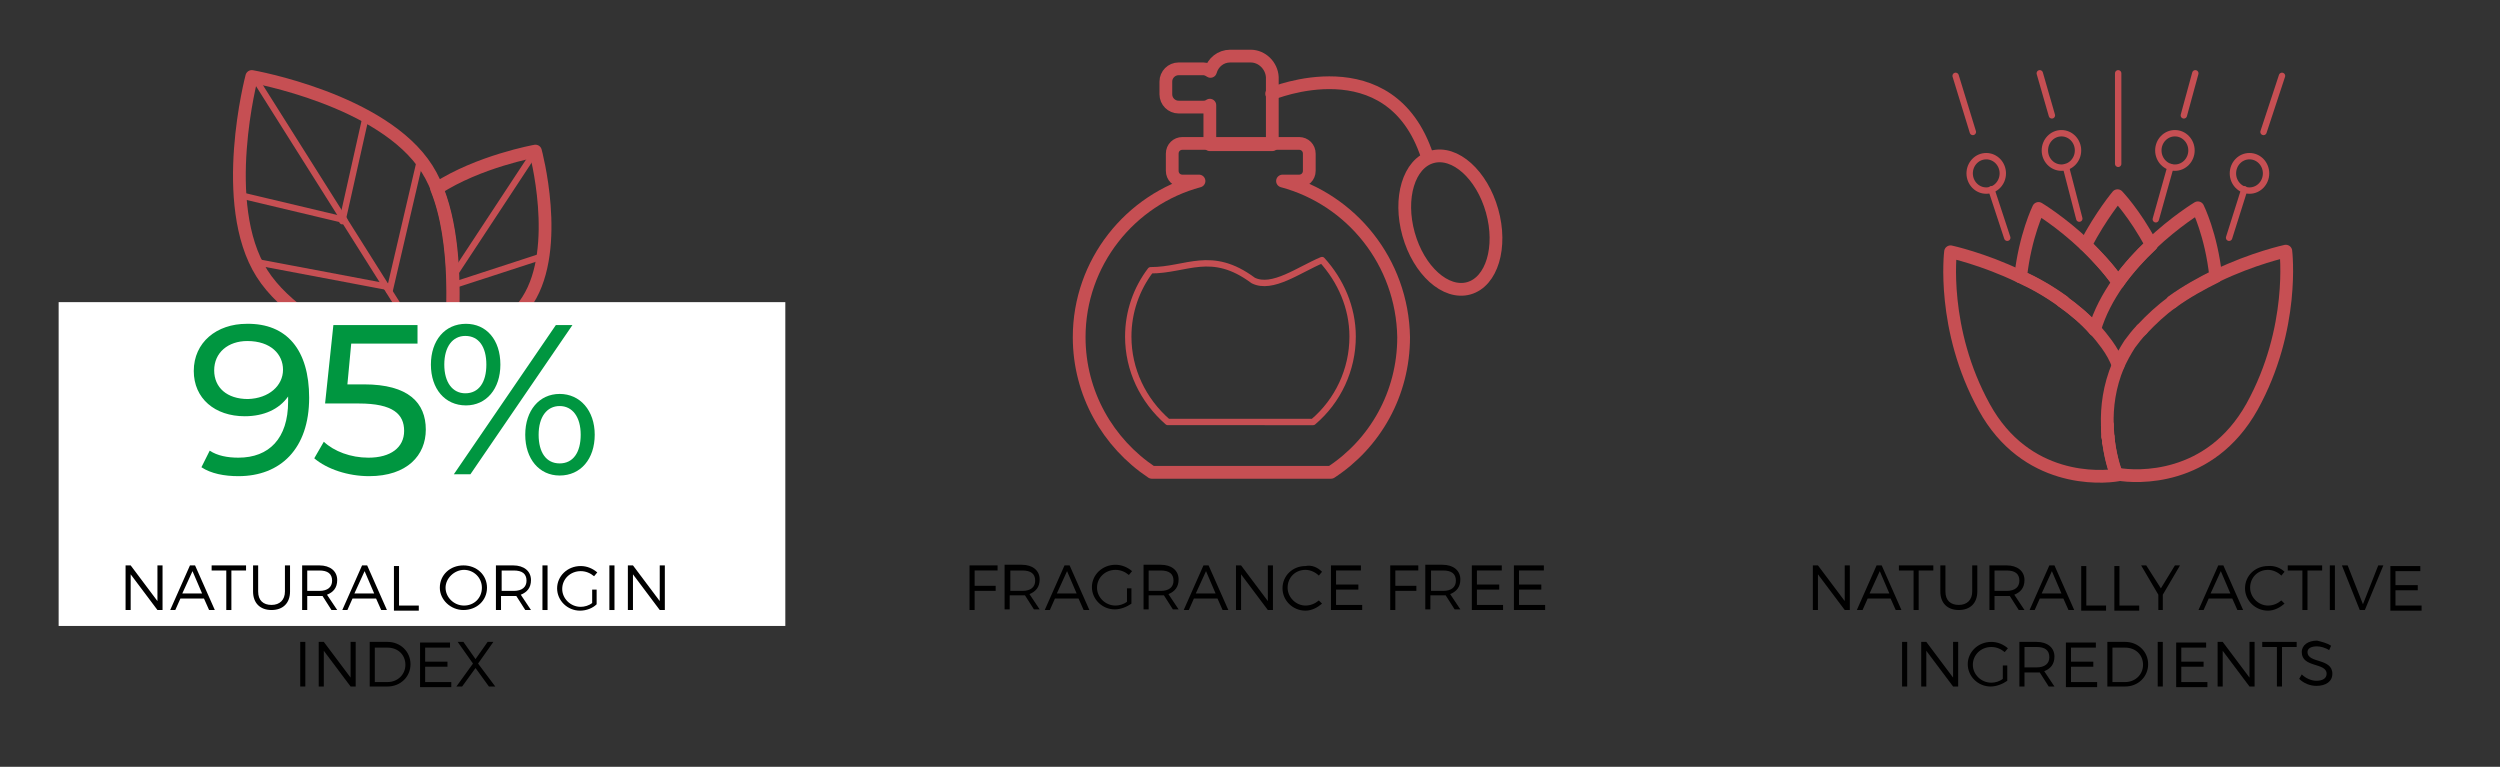 <?xml version="1.0" encoding="UTF-8"?> <svg xmlns="http://www.w3.org/2000/svg" xmlns:xlink="http://www.w3.org/1999/xlink" version="1.1" id="Livello_1" x="0px" y="0px" viewBox="0 0 392.2 120.3" style="enable-background:new 0 0 392.2 120.3;" xml:space="preserve"><rect x="0" y="0" width="392.2" height="120.3" fill="#333333" stroke="none"/> <style type="text/css"> .st0{fill:none;stroke:#C64F53;stroke-width:2;stroke-linecap:round;stroke-linejoin:round;stroke-miterlimit:10;} .st1{fill:none;stroke:#C64F53;stroke-linecap:round;stroke-linejoin:round;stroke-miterlimit:10;} .st2{fill:#FFFFFF;} .st3{fill:#009640;} </style> <path class="st0" d="M84,23.7c0,0-8.9,1.6-15.5,5.9c3.4,8.4,2.6,20.8,2,26.8c4.7-2.2,9.8-5.3,12.3-9.3C88.1,38.8,84,23.7,84,23.7z"></path> <g> <line class="st1" x1="84" y1="23.7" x2="71.1" y2="43.3"></line> </g> <line class="st1" x1="84.8" y1="40.3" x2="71.9" y2="44.5"></line> <path class="st0" d="M67,26.5c6.9,10.9,3,33.4,3,33.4s-22-6.1-28.9-17C34.2,32,39.5,12,39.5,12S60.1,15.6,67,26.5z"></path> <g> <line class="st1" x1="39.8" y1="12" x2="70" y2="59.9"></line> </g> <line class="st1" x1="40.7" y1="41.2" x2="60.8" y2="45"></line> <line class="st1" x1="66" y1="24.7" x2="61.1" y2="45.7"></line> <line class="st1" x1="37.6" y1="30.6" x2="54" y2="34.5"></line> <line class="st1" x1="57.4" y1="18.2" x2="53.7" y2="34.7"></line> <rect x="28.1" y="55.5" class="st2" width="76.1" height="19.9"></rect> <rect x="9.2" y="47.4" class="st2" width="114" height="50.8"></rect> <g> <g> <path class="st3" d="M48.5,62.4c0,8-4.5,12.3-11.1,12.3c-2.2,0-4.3-0.4-5.8-1.4l1.3-2.6c1.2,0.8,2.8,1.1,4.5,1.1 c4.8,0,7.8-3,7.8-8.8v-0.8c-1.4,2-3.8,3.1-6.8,3.1c-4.7,0-8-2.8-8-7.1c0-4.5,3.6-7.4,8.3-7.4C45,50.7,48.5,54.9,48.5,62.4z M44.4,58c0-2.4-1.9-4.5-5.6-4.5c-3,0-5.2,1.8-5.2,4.6c0,2.7,2,4.5,5.3,4.5C42.2,62.5,44.4,60.5,44.4,58z"></path> <path class="st3" d="M66.8,67.4c0,4-2.9,7.3-8.9,7.3c-3.3,0-6.6-1.1-8.6-2.8l1.5-2.6c1.6,1.5,4.2,2.5,7,2.5c3.5,0,5.6-1.6,5.6-4.2 c0-2.6-1.7-4.3-7.1-4.3h-5.3L52.3,51h13.2v2.9H55.1l-0.6,6.4h2.6C64.1,60.3,66.8,63.2,66.8,67.4z"></path> <path class="st3" d="M67.6,57.2c0-3.8,2.2-6.4,5.5-6.4c3.2,0,5.4,2.5,5.4,6.4c0,3.8-2.2,6.4-5.4,6.4C69.8,63.6,67.6,61,67.6,57.2z M76.3,57.2c0-2.8-1.2-4.5-3.3-4.5c-2,0-3.3,1.7-3.3,4.5s1.3,4.5,3.3,4.5C75.1,61.7,76.3,60,76.3,57.2z M87.2,51h2.6l-16,23.4 h-2.6L87.2,51z M82.4,68.2c0-3.8,2.2-6.4,5.4-6.4c3.2,0,5.5,2.6,5.5,6.4c0,3.8-2.2,6.4-5.5,6.4C84.6,74.6,82.4,72,82.4,68.2z M91.1,68.2c0-2.8-1.3-4.5-3.3-4.5c-2,0-3.3,1.7-3.3,4.5c0,2.8,1.2,4.5,3.3,4.5C89.9,72.7,91.1,71,91.1,68.2z"></path> </g> </g> <g> <path d="M289.4,95.7l-4.2-5.6v5.6h-0.8v-7h0.8l4.2,5.6v-5.6h0.8v7H289.4z"></path> <path d="M293,93.9l-0.8,1.8h-0.9l3.1-7h0.8l3.1,7h-0.9l-0.8-1.8H293z M294.9,89.6l-1.6,3.5h3.1L294.9,89.6z"></path> <path d="M301,89.5v6.2h-0.8v-6.2h-2.3v-0.8h5.4v0.8H301z"></path> <path d="M310.2,92.8c0,1.8-1.1,2.9-2.9,2.9c-1.8,0-2.9-1.1-2.9-2.9v-4.1h0.8v4.1c0,1.4,0.8,2.1,2.1,2.1c1.3,0,2.1-0.8,2.1-2.1v-4.1 h0.8V92.8z"></path> <path d="M315.3,93.5c-0.1,0-0.3,0-0.5,0h-1.9v2.2h-0.8v-7h2.7c1.7,0,2.8,0.9,2.8,2.3c0,1.2-0.6,1.9-1.6,2.3l1.6,2.4h-0.9 L315.3,93.5z M314.8,92.7c1.3,0,2-0.6,2-1.6c0-1.1-0.7-1.6-2-1.6h-1.9v3.2H314.8z"></path> <path d="M320,93.9l-0.8,1.8h-0.8l3.1-7h0.8l3.1,7h-0.9l-0.8-1.8H320z M321.9,89.6l-1.6,3.5h3.1L321.9,89.6z"></path> <path d="M330.4,95v0.8h-3.9v-7h0.8V95H330.4z"></path> <path d="M335.6,95v0.8h-3.9v-7h0.8V95H335.6z"></path> <path d="M339.4,95.7h-0.8v-2.4l-2.7-4.6h0.8l2.3,3.6l2.2-3.6h0.8l-2.7,4.6V95.7z"></path> <path d="M346.5,93.9l-0.8,1.8h-0.8l3.1-7h0.8l3.1,7h-0.9l-0.8-1.8H346.5z M348.4,89.6l-1.6,3.5h3.1L348.4,89.6z"></path> <path d="M358.4,89.7l-0.5,0.6c-0.5-0.5-1.3-0.9-2.1-0.9c-1.6,0-2.8,1.2-2.8,2.8c0,1.5,1.3,2.8,2.8,2.8c0.8,0,1.5-0.3,2.1-0.8 l0.5,0.5c-0.7,0.6-1.6,1.1-2.6,1.1c-2,0-3.6-1.6-3.6-3.5c0-2,1.6-3.5,3.6-3.5C356.8,88.7,357.8,89.1,358.4,89.7z"></path> <path d="M362,89.5v6.2h-0.8v-6.2h-2.3v-0.8h5.4v0.8H362z"></path> <path d="M365.5,95.7v-7h0.8v7H365.5z"></path> <path d="M370.2,95.7l-2.8-7h0.9l2.4,6.1l2.4-6.1h0.8l-2.9,7H370.2z"></path> <path d="M375.8,89.5v2.3h3.5v0.8h-3.5V95h4.1v0.8H375v-7h4.7v0.8H375.8z"></path> <path d="M298.4,107.7v-7h0.8v7H298.4z"></path> <path d="M306.4,107.7l-4.2-5.6v5.6h-0.8v-7h0.8l4.2,5.6v-5.6h0.8v7H306.4z"></path> <path d="M314.9,104.3v2.5c-0.7,0.5-1.7,0.9-2.6,0.9c-2,0-3.6-1.6-3.6-3.5s1.6-3.5,3.7-3.5c1,0,1.9,0.4,2.6,1l-0.5,0.6 c-0.6-0.5-1.3-0.8-2.1-0.8c-1.6,0-2.9,1.2-2.9,2.8c0,1.5,1.3,2.8,2.9,2.8c0.6,0,1.3-0.2,1.8-0.6v-2.1H314.9z"></path> <path d="M320,105.5c-0.1,0-0.3,0-0.5,0h-1.9v2.2h-0.8v-7h2.7c1.7,0,2.8,0.9,2.8,2.3c0,1.2-0.6,1.9-1.6,2.3l1.6,2.4h-0.9L320,105.5z M319.5,104.7c1.3,0,2-0.6,2-1.6c0-1.1-0.7-1.6-2-1.6h-1.9v3.2H319.5z"></path> <path d="M324.9,101.5v2.3h3.5v0.8h-3.5v2.4h4.1v0.8h-4.9v-7h4.7v0.8H324.9z"></path> <path d="M333.4,100.7c2,0,3.6,1.5,3.6,3.5s-1.6,3.5-3.6,3.5h-2.8v-7H333.4z M331.4,107h2c1.6,0,2.8-1.2,2.8-2.7 c0-1.6-1.2-2.7-2.8-2.7h-2V107z"></path> <path d="M338.5,107.7v-7h0.8v7H338.5z"></path> <path d="M342.2,101.5v2.3h3.5v0.8h-3.5v2.4h4.1v0.8h-4.9v-7h4.7v0.8H342.2z"></path> <path d="M352.9,107.7l-4.2-5.6v5.6h-0.8v-7h0.8l4.2,5.6v-5.6h0.8v7H352.9z"></path> <path d="M358,101.5v6.2h-0.8v-6.2h-2.3v-0.8h5.4v0.8H358z"></path> <path d="M365.7,101.3l-0.3,0.7c-0.6-0.4-1.4-0.6-1.9-0.6c-0.9,0-1.5,0.3-1.5,0.9c0,1.8,3.9,0.9,3.9,3.4c0,1.2-1,1.9-2.5,1.9 c-1,0-2-0.4-2.7-1.1l0.4-0.7c0.6,0.6,1.5,1,2.3,1c1,0,1.6-0.4,1.6-1.1c0-1.8-3.9-0.9-3.9-3.4c0-1.1,1-1.8,2.4-1.8 C364.3,100.7,365.1,100.9,365.7,101.3z"></path> </g> <g> <path d="M24.7,95.7l-4.2-5.6v5.6h-0.8v-7h0.8l4.2,5.6v-5.6h0.8v7H24.7z"></path> <path d="M28.3,93.9l-0.8,1.8h-0.8l3.1-7h0.8l3.1,7h-0.9l-0.8-1.8H28.3z M30.2,89.6l-1.6,3.5h3.1L30.2,89.6z"></path> <path d="M36.3,89.5v6.2h-0.8v-6.2h-2.3v-0.8h5.4v0.8H36.3z"></path> <path d="M45.5,92.8c0,1.8-1.1,2.9-2.9,2.9c-1.8,0-2.9-1.1-2.9-2.9v-4.1h0.8v4.1c0,1.4,0.8,2.1,2.1,2.1c1.3,0,2.1-0.8,2.1-2.1v-4.1 h0.8V92.8z"></path> <path d="M50.6,93.5c-0.1,0-0.3,0-0.5,0h-1.9v2.2h-0.8v-7h2.7c1.7,0,2.8,0.9,2.8,2.3c0,1.2-0.6,1.9-1.6,2.3l1.6,2.4H52L50.6,93.5z M50.1,92.7c1.3,0,2-0.6,2-1.6c0-1.1-0.7-1.6-2-1.6h-1.9v3.2H50.1z"></path> <path d="M55.3,93.9l-0.8,1.8h-0.8l3.1-7h0.8l3.1,7h-0.9l-0.8-1.8H55.3z M57.2,89.6l-1.6,3.5h3.1L57.2,89.6z"></path> <path d="M65.7,95v0.8h-3.9v-7h0.8V95H65.7z"></path> <path d="M76.4,92.2c0,2-1.6,3.5-3.7,3.5c-2,0-3.7-1.6-3.7-3.5c0-2,1.6-3.5,3.7-3.5C74.8,88.7,76.4,90.2,76.4,92.2z M69.9,92.2 c0,1.5,1.3,2.8,2.9,2.8s2.8-1.2,2.8-2.8s-1.3-2.8-2.8-2.8S69.9,90.7,69.9,92.2z"></path> <path d="M81,93.5c-0.1,0-0.3,0-0.5,0h-1.9v2.2h-0.8v-7h2.7c1.7,0,2.8,0.9,2.8,2.3c0,1.2-0.6,1.9-1.6,2.3l1.6,2.4h-0.9L81,93.5z M80.6,92.7c1.3,0,2-0.6,2-1.6c0-1.1-0.7-1.6-2-1.6h-1.9v3.2H80.6z"></path> <path d="M85.1,95.7v-7h0.8v7H85.1z"></path> <path d="M93.6,92.3v2.5C93,95.4,92,95.8,91,95.8c-2,0-3.6-1.6-3.6-3.5s1.6-3.5,3.7-3.5c1,0,1.9,0.4,2.6,1l-0.5,0.6 c-0.6-0.5-1.3-0.8-2.1-0.8c-1.6,0-2.9,1.2-2.9,2.8c0,1.5,1.3,2.8,2.9,2.8c0.6,0,1.3-0.2,1.8-0.6v-2.1H93.6z"></path> <path d="M95.6,95.7v-7h0.8v7H95.6z"></path> <path d="M103.5,95.7l-4.2-5.6v5.6h-0.8v-7h0.8l4.2,5.6v-5.6h0.8v7H103.5z"></path> <path d="M47.1,107.7v-7h0.8v7H47.1z"></path> <path d="M55,107.7l-4.2-5.6v5.6H50v-7h0.8l4.2,5.6v-5.6h0.8v7H55z"></path> <path d="M60.8,100.7c2,0,3.6,1.5,3.6,3.5s-1.6,3.5-3.6,3.5H58v-7H60.8z M58.8,107h2c1.6,0,2.8-1.2,2.8-2.7c0-1.6-1.2-2.7-2.8-2.7 h-2V107z"></path> <path d="M66.7,101.5v2.3h3.5v0.8h-3.5v2.4h4.1v0.8h-4.9v-7h4.7v0.8H66.7z"></path> <path d="M77.7,107.7h-1l-2.1-2.9l-2.1,2.9h-0.9l2.6-3.6l-2.4-3.4h0.9l1.9,2.7l1.9-2.7h0.9l-2.4,3.4L77.7,107.7z"></path> </g> <path class="st0" d="M201.2,28.4h2.6c0.9,0,1.6-0.7,1.6-1.6v-2.7c0-0.9-0.7-1.6-1.6-1.6h-18.3c-0.9,0-1.6,0.7-1.6,1.6v2.7 c0,0.9,0.7,1.6,1.6,1.6h2.6c-10.8,2.9-18.8,12.8-18.8,24.5c0,8.8,4.5,16.6,11.4,21.2h28.1c6.9-4.5,11.4-12.3,11.4-21.2 C220,41.1,212,31.3,201.2,28.4z"></path> <path class="st1" d="M207.4,40.8c-3.6,1.5-7.8,4.7-10.8,3.2c-6.6-4.9-10.4-1.6-16.1-1.6c-2.2,2.9-3.5,6.5-3.5,10.4 c0,5.2,2.3,10,6.2,13.4H206c3.9-3.3,6.2-8.2,6.2-13.4C212.2,48.2,210.3,44,207.4,40.8z"></path> <path class="st0" d="M199.5,14.7c0,0,18.6-7.8,24.4,9.8"></path> <ellipse transform="matrix(0.963 -0.27 0.27 0.963 -0.973 62.74)" class="st0" cx="227.5" cy="34.9" rx="6.8" ry="10.7"></ellipse> <path class="st0" d="M196.2,8.8H193c-1.5,0-2.7,1-3.1,2.4c-0.3-0.2-0.7-0.4-1.1-0.4h-3.9c-1.1,0-2,0.9-2,2v2c0,1.1,0.9,2,2,2h3.9 c0.4,0,0.7-0.1,1-0.3v6.2h9.8V12.1C199.5,10.3,198,8.8,196.2,8.8z"></path> <g> <path d="M152.9,89.4v2.5h3.3v0.8h-3.3v3h-0.8v-7h4.4v0.8H152.9z"></path> <path d="M160.8,93.4c-0.1,0-0.3,0-0.5,0h-1.9v2.2h-0.8v-7h2.7c1.7,0,2.8,0.9,2.8,2.3c0,1.2-0.6,1.9-1.6,2.3l1.6,2.4h-0.9 L160.8,93.4z M160.4,92.7c1.3,0,2-0.6,2-1.6c0-1.1-0.7-1.6-2-1.6h-1.9v3.2H160.4z"></path> <path d="M165.5,93.9l-0.8,1.8h-0.8l3.1-7h0.8l3.1,7h-0.9l-0.8-1.8H165.5z M167.4,89.6l-1.6,3.5h3.1L167.4,89.6z"></path> <path d="M177.5,92.2v2.5c-0.7,0.5-1.7,0.9-2.6,0.9c-2,0-3.6-1.6-3.6-3.5s1.6-3.5,3.7-3.5c1,0,1.9,0.4,2.6,1l-0.5,0.6 c-0.6-0.5-1.3-0.8-2.1-0.8c-1.6,0-2.9,1.2-2.9,2.8c0,1.5,1.3,2.8,2.9,2.8c0.6,0,1.3-0.2,1.8-0.6v-2.1H177.5z"></path> <path d="M182.6,93.4c-0.1,0-0.3,0-0.5,0h-1.9v2.2h-0.8v-7h2.7c1.7,0,2.8,0.9,2.8,2.3c0,1.2-0.6,1.9-1.6,2.3l1.6,2.4h-0.9 L182.6,93.4z M182.1,92.7c1.3,0,2-0.6,2-1.6c0-1.1-0.7-1.6-2-1.6h-1.9v3.2H182.1z"></path> <path d="M187.3,93.9l-0.8,1.8h-0.8l3.1-7h0.8l3.1,7h-0.9l-0.8-1.8H187.3z M189.2,89.6l-1.6,3.5h3.1L189.2,89.6z"></path> <path d="M198.9,95.7l-4.2-5.6v5.6h-0.8v-7h0.8l4.2,5.6v-5.6h0.8v7H198.9z"></path> <path d="M207.4,89.7l-0.5,0.6c-0.5-0.5-1.3-0.9-2.1-0.9c-1.6,0-2.8,1.2-2.8,2.8c0,1.5,1.3,2.8,2.8,2.8c0.8,0,1.5-0.3,2.1-0.8 l0.5,0.5c-0.7,0.6-1.6,1.1-2.6,1.1c-2,0-3.6-1.6-3.6-3.5c0-2,1.6-3.5,3.6-3.5C205.8,88.6,206.7,89,207.4,89.7z"></path> <path d="M209.6,89.4v2.3h3.5v0.8h-3.5v2.4h4.1v0.8h-4.9v-7h4.7v0.8H209.6z"></path> <path d="M218.9,89.4v2.5h3.3v0.8h-3.3v3h-0.8v-7h4.4v0.8H218.9z"></path> <path d="M226.8,93.4c-0.1,0-0.3,0-0.5,0h-1.9v2.2h-0.8v-7h2.7c1.7,0,2.8,0.9,2.8,2.3c0,1.2-0.6,1.9-1.6,2.3l1.6,2.4h-0.9 L226.8,93.4z M226.4,92.7c1.3,0,2-0.6,2-1.6c0-1.1-0.7-1.6-2-1.6h-1.9v3.2H226.4z"></path> <path d="M231.7,89.4v2.3h3.5v0.8h-3.5v2.4h4.1v0.8h-4.9v-7h4.7v0.8H231.7z"></path> <path d="M238.3,89.4v2.3h3.5v0.8h-3.5v2.4h4.1v0.8h-4.9v-7h4.7v0.8H238.3z"></path> </g> <path class="st0" d="M332.3,74.4c2.8,0.5,14.4,1.2,21-10.6c6.8-12.3,5.3-24.4,5.3-24.4s-5.1,1.1-10.9,3.9"></path> <path class="st0" d="M316.9,43.4c-5.8-2.8-10.9-3.9-10.9-3.9s-1.5,12.1,5.3,24.4c6.5,11.8,18.2,11.1,21,10.6c-0.1,0-0.2,0-0.3-0.1 c0,0-0.8-2-1.2-5"></path> <path class="st0" d="M330.8,69.3c0.4,3,1.2,5,1.2,5c0.1,0,0.2,0,0.3,0.1"></path> <path class="st0" d="M327.1,38.4c-3.8-3.6-7.3-5.7-7.3-5.7s-2.1,4.3-2.8,10.7c2.2,1,4.5,2.3,6.7,3.9"></path> <path class="st0" d="M323.6,47.3c-2.2-1.6-4.5-2.9-6.7-3.9"></path> <path class="st0" d="M330.8,69.3c0-0.3-0.1-0.5-0.1-0.8"></path> <path class="st0" d="M330.7,68.5c0,0.3,0.1,0.5,0.1,0.8"></path> <path class="st0" d="M340.8,47.3c2.2-1.6,4.6-2.9,6.8-4c-0.7-6.5-2.8-10.7-2.8-10.7s-3.5,2.1-7.4,5.8"></path> <path class="st0" d="M347.6,43.4c-2.2,1.1-4.6,2.4-6.8,4"></path> <path class="st0" d="M332.3,44.3c1.6-2.3,3.4-4.2,5.2-5.9c-2.6-4.9-5.3-7.7-5.3-7.7s-2.6,3.1-5,7.7C328.8,40.1,330.7,42,332.3,44.3z "></path> <path class="st0" d="M323.6,47.3c1.8,1.3,3.5,2.7,5,4.4c0.8-2.7,2.1-5.1,3.7-7.4c-1.6-2.3-3.4-4.2-5.2-5.9"></path> <path class="st0" d="M328.6,51.7c-1.5-1.7-3.2-3.1-5-4.4"></path> <path class="st0" d="M330.7,68.5c-0.1-0.6-0.1-1.2-0.1-1.8"></path> <path class="st0" d="M330.6,66.7c0,0.6,0.1,1.2,0.1,1.8"></path> <path class="st0" d="M336,51.7c1.5-1.6,3.1-3.1,4.8-4.3"></path> <path class="st0" d="M337.5,38.4c-1.8,1.7-3.6,3.7-5.2,5.9"></path> <path class="st0" d="M328.6,51.7c0.7,0.7,1.3,1.5,1.9,2.3c0.8,1.1,1.4,2.2,1.8,3.3c0.5-1.1,1.1-2.2,1.8-3.3c0.6-0.8,1.2-1.6,1.9-2.3 "></path> <path class="st0" d="M332.3,57.3c-1.4,3.3-1.8,6.6-1.7,9.4"></path> <line class="st1" x1="314.9" y1="37.3" x2="312.4" y2="29.7"></line> <line class="st1" x1="326.2" y1="34.3" x2="324.1" y2="26.2"></line> <ellipse class="st1" cx="311.6" cy="27.2" rx="2.6" ry="2.7"></ellipse> <ellipse class="st1" cx="323.4" cy="23.6" rx="2.6" ry="2.7"></ellipse> <line class="st1" x1="349.7" y1="37.3" x2="352.1" y2="29.7"></line> <g> <line class="st1" x1="332.3" y1="11.5" x2="332.3" y2="25.7"></line> </g> <line class="st1" x1="309.5" y1="20.7" x2="306.8" y2="11.9"></line> <line class="st1" x1="321.9" y1="18.1" x2="320" y2="11.5"></line> <line class="st1" x1="355.1" y1="20.7" x2="358" y2="11.9"></line> <line class="st1" x1="342.6" y1="18.1" x2="344.4" y2="11.5"></line> <line class="st1" x1="338.2" y1="34.4" x2="340.5" y2="26.2"></line> <ellipse class="st1" cx="352.9" cy="27.2" rx="2.6" ry="2.7"></ellipse> <ellipse class="st1" cx="341.2" cy="23.6" rx="2.6" ry="2.7"></ellipse> </svg> 